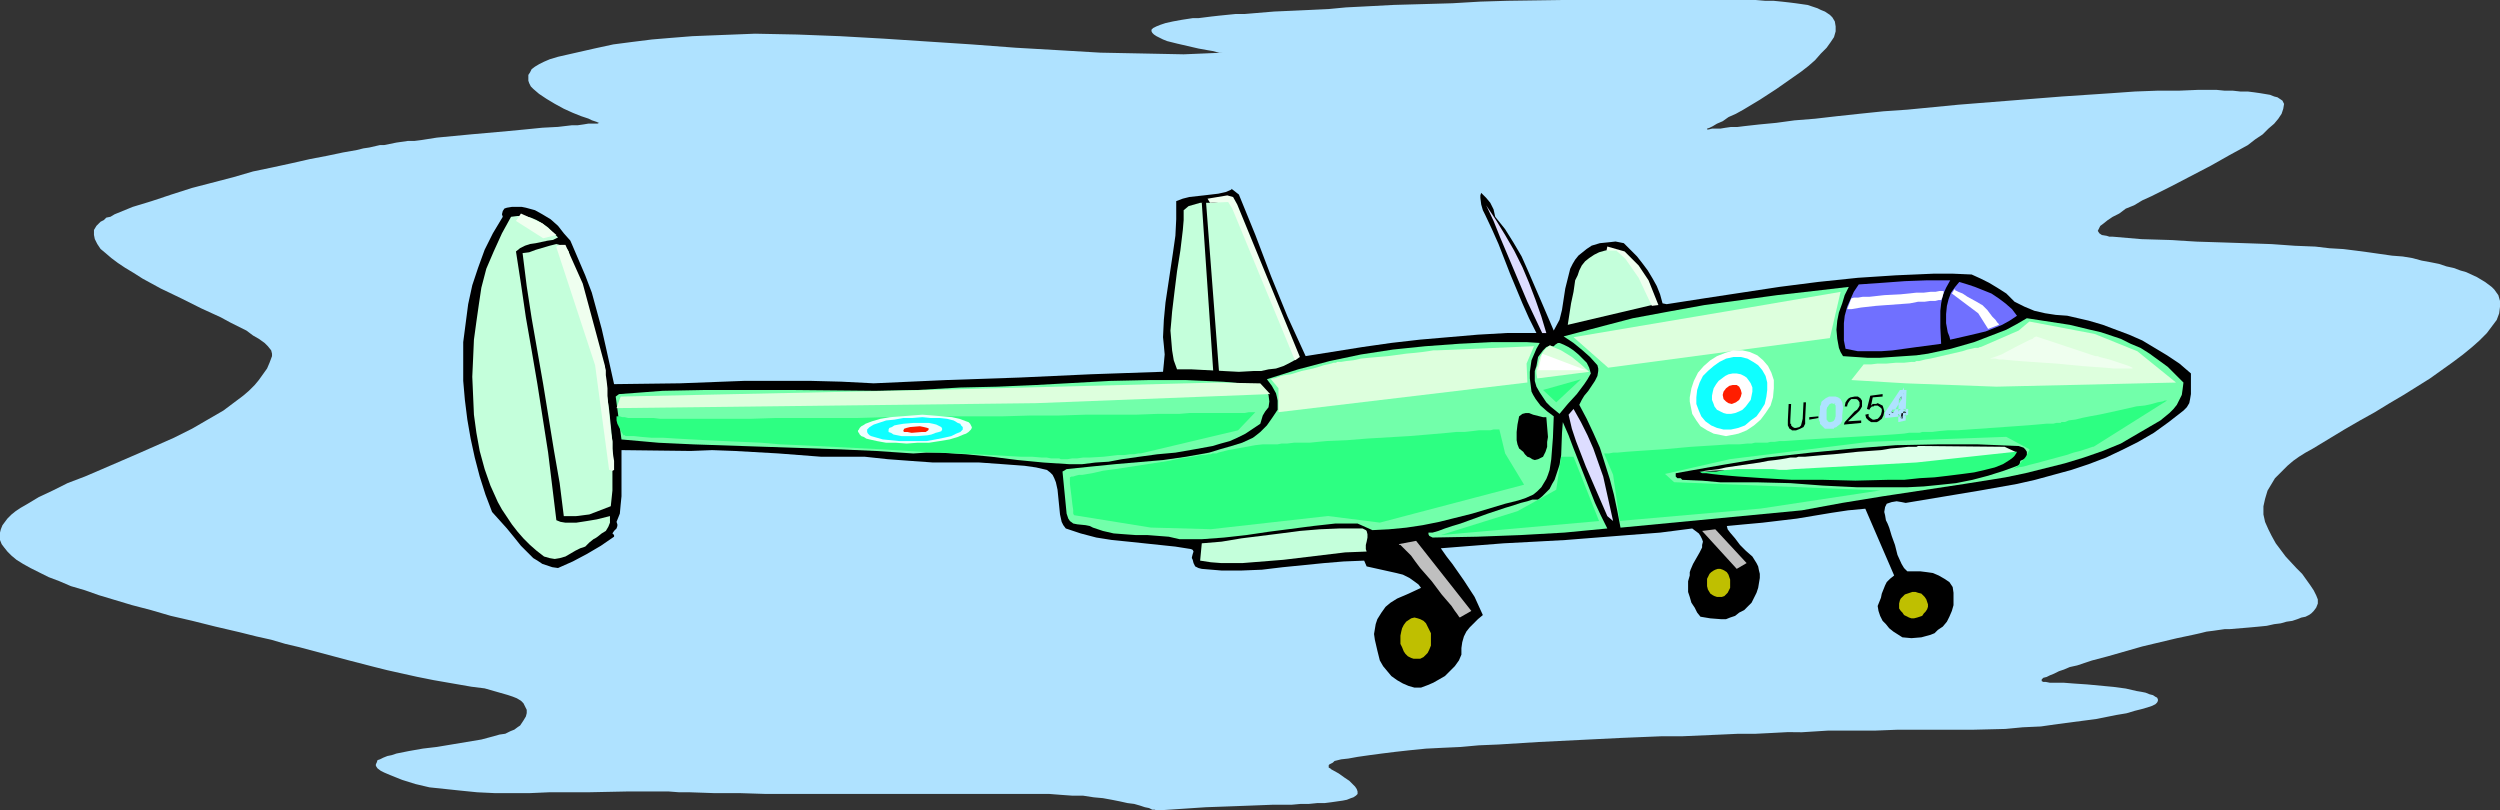<?xml version="1.0" encoding="UTF-8" standalone="no"?>
<svg
   version="1.0"
   width="129.681mm"
   height="42.039mm"
   id="svg62"
   sodipodi:docname="Plane 245.wmf"
   xmlns:inkscape="http://www.inkscape.org/namespaces/inkscape"
   xmlns:sodipodi="http://sodipodi.sourceforge.net/DTD/sodipodi-0.dtd"
   xmlns="http://www.w3.org/2000/svg"
   xmlns:svg="http://www.w3.org/2000/svg">
  <rect width="100%" height="100%" fill="#333333" stroke="none"/>
  <sodipodi:namedview
     id="namedview62"
     pagecolor="#ffffff"
     bordercolor="#000000"
     borderopacity="0.25"
     inkscape:showpageshadow="2"
     inkscape:pageopacity="0.0"
     inkscape:pagecheckerboard="0"
     inkscape:deskcolor="#d1d1d1"
     inkscape:document-units="mm" />
  <defs
     id="defs1">
    <pattern
       id="WMFhbasepattern"
       patternUnits="userSpaceOnUse"
       width="6"
       height="6"
       x="0"
       y="0" />
  </defs>
  <path
     style="fill:#afe2ff;fill-opacity:1;fill-rule:evenodd;stroke:none"
     d="m 205.717,155.655 h -34.098 -10.827 -5.494 -5.171 l -5.171,-0.162 h -5.01 l -4.686,-0.162 h -2.101 l -2.101,-0.162 h -7.918 l -7.918,0.162 h -7.595 l -3.717,0.162 h -6.949 l -3.394,-0.162 -3.232,-0.323 -3.07,-0.323 -3.07,-0.323 -2.747,-0.647 -2.586,-0.808 -2.424,-0.97 -1.131,-0.485 -0.646,-0.323 -0.646,-0.485 -0.323,-0.485 v -0.323 l 0.162,-0.323 0.162,-0.485 0.485,-0.162 0.646,-0.323 0.808,-0.323 0.808,-0.162 0.97,-0.323 2.424,-0.485 2.747,-0.485 2.747,-0.323 5.818,-0.97 2.909,-0.485 2.424,-0.647 1.131,-0.323 1.131,-0.162 0.97,-0.485 0.808,-0.323 0.646,-0.485 0.485,-0.323 0.646,-0.97 0.485,-0.808 0.162,-0.647 v -0.647 l -0.323,-0.647 -0.323,-0.647 -0.485,-0.485 -0.808,-0.485 -0.808,-0.323 -0.97,-0.323 -2.262,-0.647 -2.262,-0.647 -2.586,-0.323 -3.717,-0.647 -3.717,-0.647 -3.232,-0.647 -2.909,-0.647 -2.909,-0.647 -2.586,-0.647 -5.01,-1.293 -4.848,-1.293 -4.848,-1.293 -2.747,-0.647 -2.747,-0.808 -2.909,-0.647 -3.232,-0.808 -4.848,-1.131 -4.525,-1.131 -4.202,-0.97 -3.878,-1.131 -3.717,-0.97 -3.232,-0.97 -3.232,-0.97 -2.747,-0.97 -2.747,-0.808 -2.262,-0.97 L 9.534,113.145 7.595,112.175 5.979,111.367 4.525,110.559 3.232,109.751 2.262,108.942 1.454,108.134 0.808,107.326 0.323,106.68 0,105.871 v -0.647 -0.808 l 0.162,-0.647 0.323,-0.808 0.485,-0.647 0.485,-0.647 0.808,-0.808 0.808,-0.647 0.97,-0.647 1.131,-0.647 2.424,-1.455 2.747,-1.293 2.909,-1.455 3.394,-1.293 3.394,-1.455 7.11,-3.071 6.949,-3.071 3.555,-1.778 3.07,-1.778 3.07,-1.778 2.586,-1.94 1.293,-0.97 1.131,-0.97 1.131,-1.131 0.808,-0.97 0.808,-1.131 0.808,-1.131 0.485,-1.131 0.485,-1.293 v -0.485 l -0.162,-0.647 -0.646,-0.808 -0.646,-0.647 -1.131,-0.808 -1.131,-0.647 -1.293,-0.97 -1.616,-0.808 -1.616,-0.808 -1.778,-0.97 -3.878,-1.778 -3.878,-1.94 -4.04,-1.94 -3.555,-1.94 -1.778,-1.131 -1.616,-0.97 -1.454,-0.97 -1.293,-0.97 -1.131,-0.97 -0.97,-0.808 -0.646,-0.97 -0.485,-0.97 -0.162,-0.808 v -0.97 l 0.485,-0.808 0.808,-0.808 0.646,-0.323 0.485,-0.485 0.808,-0.162 0.808,-0.485 3.555,-1.455 3.717,-1.131 3.878,-1.293 4.04,-1.293 8.08,-2.101 3.878,-1.131 3.878,-0.808 3.717,-0.808 3.555,-0.808 3.394,-0.647 3.07,-0.647 2.747,-0.485 1.293,-0.323 1.131,-0.162 2.101,-0.485 h 0.808 l 0.808,-0.162 0.808,-0.162 0.808,-0.162 1.131,-0.162 1.131,-0.162 h 1.293 l 1.293,-0.162 3.07,-0.485 3.394,-0.323 3.394,-0.323 7.272,-0.647 3.394,-0.323 3.232,-0.323 3.07,-0.162 2.747,-0.323 h 1.131 l 1.131,-0.162 0.97,-0.162 h 0.646 0.646 0.485 l 0.323,-0.162 h 0.162 -0.162 -0.162 l -0.323,-0.162 -0.485,-0.162 -0.485,-0.162 -0.646,-0.323 -1.454,-0.485 -1.616,-0.647 -1.778,-0.808 -1.778,-0.97 -1.616,-0.97 -1.454,-0.97 -1.131,-0.97 -0.485,-0.485 -0.323,-0.647 -0.162,-0.485 v -0.647 -0.485 l 0.323,-0.485 0.323,-0.647 0.646,-0.485 0.808,-0.485 0.97,-0.485 1.131,-0.485 1.616,-0.485 3.555,-0.808 3.555,-0.808 3.717,-0.808 3.717,-0.485 3.878,-0.485 3.878,-0.323 4.04,-0.323 4.04,-0.162 8.242,-0.323 8.242,0.162 8.403,0.323 8.565,0.485 17.291,1.131 8.565,0.647 8.403,0.485 8.242,0.485 8.242,0.162 8.08,0.162 3.878,-0.162 3.878,-0.162 h -0.162 -0.162 -0.485 l -0.646,-0.162 -0.646,-0.162 -0.97,-0.162 -1.778,-0.323 -4.202,-0.97 -1.939,-0.485 -0.808,-0.323 -0.646,-0.323 -0.646,-0.323 -0.485,-0.323 -0.323,-0.323 -0.162,-0.323 V 5.819 l 0.323,-0.323 0.646,-0.323 0.808,-0.323 0.97,-0.323 1.454,-0.323 1.778,-0.323 2.101,-0.323 h 1.131 l 1.293,-0.162 1.293,-0.162 1.454,-0.162 1.616,-0.162 1.616,-0.162 h 1.778 l 1.939,-0.162 3.878,-0.323 3.717,-0.162 3.555,-0.162 3.394,-0.162 3.394,-0.323 3.232,-0.162 6.141,-0.323 5.818,-0.162 5.656,-0.162 5.494,-0.323 5.333,-0.162 L 306.393,0 h 5.656 18.099 3.394 6.949 3.717 l 1.939,0.162 h 1.616 l 1.616,0.162 1.454,0.162 1.293,0.162 1.131,0.162 1.131,0.162 0.97,0.323 0.97,0.323 0.646,0.323 0.808,0.323 0.485,0.323 0.485,0.323 0.485,0.485 0.485,0.808 0.162,0.97 v 0.97 l -0.323,1.131 -0.646,0.97 -0.808,1.131 -1.131,1.131 -1.131,1.293 -1.293,1.131 -1.454,1.131 -1.616,1.131 -3.232,2.263 -3.232,2.101 -3.232,1.94 -1.454,0.808 -1.454,0.647 -1.131,0.808 -1.131,0.485 -0.808,0.485 -0.646,0.323 -0.485,0.162 v 0.162 h 0.323 l 0.646,-0.162 h 0.808 0.808 l 0.97,-0.162 1.131,-0.162 h 1.293 l 1.293,-0.162 1.454,-0.162 1.454,-0.162 3.394,-0.323 3.555,-0.485 4.04,-0.323 4.202,-0.485 4.525,-0.485 4.686,-0.485 4.686,-0.323 10.019,-0.97 10.181,-0.808 10.181,-0.808 4.848,-0.323 4.848,-0.323 4.525,-0.323 4.363,-0.162 h 4.202 l 3.878,-0.162 h 3.555 l 1.616,0.162 h 1.616 l 1.454,0.162 h 1.454 l 1.293,0.162 1.131,0.162 0.97,0.162 0.97,0.162 0.808,0.323 0.646,0.162 0.485,0.323 0.485,0.323 0.162,0.323 0.162,0.323 -0.162,0.97 -0.323,0.97 -0.646,0.97 -0.808,0.97 -1.131,0.97 -1.131,1.131 -1.454,0.97 -1.454,1.131 -1.778,0.97 -1.778,0.97 -3.717,2.101 -7.757,4.041 -3.878,1.94 -1.778,0.808 -1.616,0.97 -1.616,0.647 -1.293,0.97 -1.293,0.647 -0.97,0.647 -0.808,0.647 -0.646,0.485 -0.323,0.647 -0.162,0.323 0.323,0.485 0.485,0.323 0.97,0.162 0.485,0.162 h 0.646 l 5.656,0.485 5.494,0.162 5.333,0.323 5.171,0.162 4.848,0.162 4.686,0.162 4.525,0.323 4.04,0.162 2.747,0.323 2.747,0.162 2.586,0.323 2.424,0.323 2.262,0.323 2.262,0.323 2.101,0.162 1.939,0.323 1.778,0.485 1.778,0.323 1.616,0.323 1.454,0.485 1.454,0.323 1.293,0.485 1.131,0.323 2.101,0.97 0.808,0.485 0.808,0.485 1.293,0.97 0.485,0.485 0.808,1.131 0.323,1.131 v 1.131 l -0.162,1.293 -0.485,1.293 -0.97,1.293 -0.97,1.293 -1.454,1.455 -1.454,1.293 -1.778,1.455 -1.939,1.455 -2.262,1.616 -2.262,1.616 -2.586,1.616 -2.586,1.616 -2.747,1.616 -2.909,1.778 -2.909,1.616 -3.07,1.778 -6.141,3.718 -1.454,0.808 -1.293,0.808 -1.131,0.808 -1.131,0.97 -0.808,0.808 -0.808,0.808 -0.808,0.808 -0.485,0.808 -0.485,0.808 -0.485,0.808 -0.485,1.616 -0.323,1.455 v 1.616 l 0.323,1.455 0.646,1.455 0.646,1.293 0.808,1.455 1.939,2.586 2.101,2.263 1.131,1.131 0.808,1.131 0.808,1.131 0.646,0.97 0.485,0.97 0.323,0.808 v 0.808 l -0.323,0.808 -0.485,0.647 -0.485,0.485 -0.485,0.323 -0.646,0.323 -0.808,0.162 -0.808,0.323 -0.97,0.323 -1.131,0.162 -1.131,0.323 -1.293,0.162 -1.454,0.323 -1.616,0.162 -1.778,0.162 -1.939,0.162 -1.939,0.162 h -0.97 l -1.131,0.162 -1.131,0.162 -1.293,0.162 -1.293,0.323 -1.454,0.323 -3.07,0.647 -3.394,0.808 -3.394,0.808 -3.394,0.97 -3.394,0.97 -3.07,0.808 -2.909,0.97 -1.454,0.323 -1.131,0.485 -0.97,0.323 -0.97,0.485 -0.808,0.323 -0.646,0.323 -0.646,0.162 -0.323,0.323 v 0.162 0.162 l 0.323,0.162 h 0.485 l 0.808,0.162 h 0.808 0.808 1.131 l 2.101,0.162 2.424,0.162 5.171,0.485 2.424,0.323 2.101,0.485 0.97,0.162 0.808,0.162 0.808,0.323 0.646,0.162 0.485,0.323 0.323,0.162 0.162,0.323 v 0.323 l -0.162,0.323 -0.323,0.323 -0.646,0.323 -0.97,0.323 -1.131,0.323 -1.293,0.323 -1.616,0.485 -1.939,0.323 -4.04,0.808 -3.717,0.485 -3.717,0.485 -3.394,0.485 -3.555,0.162 -3.394,0.323 -6.626,0.162 h -14.706 l -4.202,0.162 h -4.525 -4.686 l -2.586,0.162 -2.586,0.162 H 350.51 l -3.07,0.162 -3.232,0.162 h -3.394 l -3.555,0.162 -3.717,0.162 -3.717,0.162 h -4.04 l -7.918,0.323 -16.322,0.808 -7.757,0.485 -3.878,0.162 -3.555,0.323 -3.555,0.162 -3.232,0.162 -3.232,0.323 -2.909,0.323 -2.586,0.323 -2.424,0.323 -2.262,0.323 -1.778,0.323 -1.454,0.162 -1.293,0.323 -0.323,0.323 -0.323,0.162 -0.323,0.162 -0.162,0.162 v 0.162 0.323 l 0.323,0.162 0.162,0.162 1.454,0.808 1.131,0.808 0.97,0.647 0.646,0.647 0.485,0.485 0.323,0.485 0.162,0.485 v 0.485 l -0.323,0.323 -0.485,0.323 -0.485,0.162 -0.808,0.323 -0.808,0.162 -1.131,0.162 -1.131,0.162 -1.293,0.162 h -1.454 l -1.616,0.162 h -1.616 l -1.778,0.162 h -3.717 l -4.202,0.162 -4.363,0.162 -4.525,0.162 -4.848,0.323 -4.848,0.323 v 0 l -0.323,-0.162 h -0.485 l -0.646,-0.323 -0.808,-0.162 -0.97,-0.323 -1.131,-0.323 -1.293,-0.162 -1.454,-0.323 -1.616,-0.323 -1.778,-0.323 -1.778,-0.162 -2.101,-0.323 h -2.101 l -2.262,-0.162 z"
     id="path1" />
  <path
     style="fill:#000000;fill-opacity:1;fill-rule:evenodd;stroke:none"
     d="m 428.078,80.495 -2.909,2.263 -2.909,2.101 -3.07,1.778 -3.232,1.616 -3.07,1.455 -3.394,1.293 -3.394,1.131 -3.555,0.97 -3.555,0.97 -3.555,0.808 -7.272,1.293 -14.544,2.425 -0.808,-0.162 -0.97,-0.162 -0.97,0.162 -0.97,0.323 -0.323,0.647 -0.162,0.97 0.162,0.647 0.162,0.97 0.323,0.647 0.323,0.808 0.485,1.616 0.646,1.778 0.485,1.94 0.808,1.778 0.485,0.808 0.646,0.647 h 2.586 l 1.293,0.162 1.131,0.162 1.131,0.485 1.131,0.647 0.97,0.647 0.646,0.97 0.162,1.131 v 1.293 1.131 l -0.323,1.131 -0.485,1.131 -0.485,0.97 -0.808,0.97 -0.97,0.647 -0.646,0.647 -0.808,0.323 -1.778,0.485 -1.939,0.162 -1.778,-0.162 -1.778,-1.131 -0.808,-0.647 -0.646,-0.808 -0.646,-0.647 -0.485,-0.97 -0.323,-0.97 -0.162,-0.97 0.646,-1.616 0.162,-0.808 0.646,-1.616 0.323,-0.647 0.646,-0.647 0.808,-0.647 -5.656,-13.092 -3.394,0.323 -3.232,0.485 -6.787,1.131 -6.787,0.808 -3.555,0.323 -3.394,0.323 0.162,0.647 0.485,0.647 0.97,1.131 0.97,1.293 1.131,1.131 1.293,1.131 0.808,1.293 0.323,0.647 0.162,0.808 0.162,0.647 v 0.808 l -0.323,1.94 -0.323,0.97 -0.485,0.97 -0.485,0.97 -0.808,0.808 -0.646,0.647 -0.97,0.485 -0.808,0.647 -0.97,0.323 -0.808,0.323 h -0.97 l -2.101,-0.162 -1.939,-0.323 -0.646,-0.808 -0.485,-0.97 -0.646,-0.97 -0.323,-1.131 -0.323,-0.97 v -1.131 -0.97 l 0.323,-1.131 v -0.647 l 0.162,-0.485 0.485,-1.131 0.646,-1.131 0.646,-1.131 0.485,-0.97 v -0.485 l 0.162,-0.647 -0.162,-0.485 -0.323,-0.647 -0.323,-0.485 -0.646,-0.485 -0.646,-0.485 -6.302,0.808 -6.302,0.485 -6.141,0.485 -6.141,0.485 -5.979,0.323 -6.141,0.323 -6.141,0.485 -6.141,0.485 1.131,1.616 1.131,1.455 2.262,3.233 2.101,3.233 0.808,1.778 0.808,1.778 -0.97,0.808 -0.808,0.808 -0.808,0.808 -0.646,0.808 -0.485,0.97 -0.323,1.131 -0.162,1.131 v 1.293 l -0.485,1.131 -0.808,1.131 -0.97,0.97 -0.97,0.97 -1.131,0.647 -1.131,0.647 -1.131,0.485 -1.293,0.485 h -1.293 l -1.131,-0.323 -1.131,-0.485 -1.131,-0.647 -1.131,-0.808 -0.808,-0.97 -0.808,-0.97 -0.646,-1.131 -0.485,-1.94 -0.485,-2.101 -0.162,-1.131 0.162,-0.97 0.162,-0.97 0.323,-0.97 0.808,-1.293 0.808,-1.131 0.97,-0.808 1.293,-0.808 2.262,-0.97 2.424,-1.131 -0.485,-0.647 -0.646,-0.485 -1.131,-0.808 -1.293,-0.647 -1.293,-0.323 -2.909,-0.647 -2.909,-0.647 -0.485,-1.131 -4.04,0.162 -3.878,0.323 -8.08,0.808 -4.04,0.485 -4.04,0.162 h -3.878 l -1.939,-0.162 -1.939,-0.162 -0.646,-0.162 -0.646,-0.323 -0.323,-0.647 -0.162,-0.647 -0.162,-0.323 v -0.162 l 0.162,-0.647 0.162,-0.485 -0.162,-0.323 -0.323,-0.162 -3.07,-0.485 -3.07,-0.323 -3.07,-0.323 -3.07,-0.323 -3.232,-0.323 -3.07,-0.485 -3.07,-0.808 -2.909,-0.97 -0.485,-0.647 -0.323,-0.647 -0.323,-1.455 -0.162,-1.616 -0.323,-3.233 -0.323,-1.455 -0.323,-0.808 -0.323,-0.647 -0.485,-0.485 -0.646,-0.485 -2.101,-0.485 -2.262,-0.323 -4.363,-0.323 -4.525,-0.323 h -9.05 l -4.525,-0.323 -4.363,-0.323 -4.525,-0.485 h -4.202 -4.363 l -8.403,-0.647 -8.565,-0.485 -4.363,-0.162 -4.202,0.162 -13.574,-0.162 v 3.556 1.778 1.778 1.94 l -0.162,1.616 -0.162,1.778 -0.646,1.616 0.162,0.485 v 0.323 l -0.162,0.485 -0.485,0.485 -0.323,0.485 0.323,0.323 v 0.323 l -2.586,1.778 -2.747,1.616 -2.747,1.455 -2.909,1.293 -1.131,-0.162 -0.97,-0.323 -0.97,-0.323 -0.97,-0.647 -0.808,-0.485 -0.808,-0.808 -1.616,-1.616 -1.293,-1.616 -1.454,-1.778 -1.454,-1.616 -1.454,-1.616 -1.293,-3.394 -1.131,-3.556 -0.97,-3.718 -0.808,-3.718 -0.646,-3.718 -0.485,-3.879 -0.323,-3.718 v -3.879 -3.718 l 0.485,-3.718 0.485,-3.718 0.808,-3.718 1.131,-3.394 1.293,-3.556 1.616,-3.233 1.939,-3.233 -0.162,-0.485 0.162,-0.647 0.323,-0.485 0.485,-0.162 0.97,-0.162 h 0.97 0.97 l 0.808,0.162 1.778,0.485 1.454,0.808 1.616,0.97 1.454,1.293 1.131,1.455 1.293,1.455 1.454,3.394 1.454,3.394 1.293,3.394 0.97,3.556 0.97,3.556 0.808,3.556 1.616,7.274 12.928,-0.162 12.766,-0.485 h 6.302 6.302 l 6.302,0.162 6.302,0.323 14.382,-0.647 14.221,-0.485 14.059,-0.647 14.059,-0.485 0.162,-1.616 0.162,-1.778 -0.162,-1.778 -0.162,-1.616 0.162,-3.394 0.323,-3.394 0.97,-6.465 0.485,-3.233 0.485,-3.394 0.162,-3.233 v -3.556 l 1.293,-0.485 1.293,-0.323 2.909,-0.323 2.747,-0.323 1.454,-0.323 1.131,-0.485 v -0.162 l 1.454,1.131 3.232,7.92 3.07,8.082 3.232,7.92 1.778,3.879 1.778,3.879 11.15,-1.778 5.656,-0.808 5.656,-0.647 5.656,-0.485 5.656,-0.485 5.656,-0.323 h 5.818 l -1.454,-2.909 -1.293,-2.909 -2.424,-5.819 -2.262,-5.819 -1.293,-2.909 -1.293,-2.748 -0.485,-0.97 -0.323,-1.131 -0.162,-1.293 v -0.485 l 0.162,-0.485 0.97,0.97 0.808,0.97 0.646,1.293 0.323,1.455 1.939,2.425 1.616,2.586 1.616,2.748 1.293,2.909 2.586,5.981 2.424,5.657 1.131,-2.101 0.485,-1.94 0.323,-2.101 0.323,-2.101 0.485,-1.94 0.485,-1.94 0.485,-0.97 0.485,-0.808 0.646,-0.808 0.808,-0.647 0.808,-0.647 0.97,-0.647 1.616,-0.485 1.616,-0.162 1.454,-0.162 1.616,0.323 2.586,2.586 1.131,1.455 0.97,1.293 0.97,1.616 0.808,1.455 0.646,1.616 0.485,1.778 0.808,0.162 7.272,-1.131 7.434,-1.131 7.434,-1.131 7.595,-0.97 7.757,-0.808 7.434,-0.485 7.434,-0.323 h 3.717 l 3.717,0.162 1.778,0.808 1.616,0.808 1.616,0.97 1.778,1.131 0.808,0.808 0.808,0.808 0.97,0.485 0.97,0.485 1.939,0.808 2.101,0.485 2.101,0.323 2.262,0.162 2.101,0.485 2.101,0.485 2.747,0.808 2.586,0.97 2.586,0.97 2.586,1.131 2.424,1.455 2.424,1.455 2.424,1.616 2.262,1.94 v 1.94 2.101 l -0.162,0.97 -0.162,0.808 -0.485,0.808 z"
     id="path2" />
  <path
     style="fill:#72ffaa;fill-opacity:1;fill-rule:evenodd;stroke:none"
     d="m 415.796,86.96 -3.555,1.455 -3.717,1.293 -3.717,1.131 -3.878,0.97 -3.878,0.97 -3.878,0.808 -8.08,1.293 -15.998,2.425 -7.918,1.293 -7.918,1.455 -35.552,3.394 -0.646,-3.394 -0.646,-3.071 -0.808,-3.071 -0.97,-3.071 -0.97,-3.071 -1.293,-2.909 -1.293,-2.748 -1.454,-2.748 0.485,-0.97 0.485,-0.808 0.808,-0.97 0.646,-0.97 0.646,-0.97 0.485,-0.97 0.162,-0.97 v -0.485 l -0.162,-0.647 -1.454,-1.616 -1.454,-1.293 -1.778,-1.455 -1.939,-1.293 6.787,-1.778 6.787,-1.778 6.949,-1.293 7.11,-1.293 7.11,-0.97 7.11,-0.97 7.11,-0.808 6.949,-0.808 -0.808,1.616 -0.485,1.616 -0.646,1.778 -0.323,1.616 -0.162,1.778 0.162,1.778 0.323,1.778 0.323,0.808 0.485,0.808 2.424,0.162 2.424,0.162 h 2.262 l 2.424,-0.162 2.424,-0.162 2.424,-0.162 2.262,-0.323 2.262,-0.485 2.262,-0.485 2.262,-0.647 2.262,-0.647 2.101,-0.808 2.101,-0.808 2.101,-0.808 2.101,-1.131 1.939,-1.131 4.202,0.647 4.202,0.647 4.04,0.97 2.101,0.485 1.939,0.647 1.939,0.647 1.939,0.97 1.939,0.808 1.778,1.131 1.778,1.293 1.778,1.293 1.454,1.455 1.616,1.616 -0.162,1.293 -0.162,1.131 -0.485,0.97 -0.485,0.97 -0.646,0.808 -0.808,0.808 -1.778,1.455 -1.939,1.131 -3.878,2.263 z"
     id="path3" />
  <path
     style="fill:#7070ff;fill-opacity:1;fill-rule:evenodd;stroke:none"
     d="m 395.435,61.906 -1.454,0.97 -1.454,0.808 -1.616,0.647 -1.616,0.647 -3.394,0.808 -3.555,0.808 -0.162,-0.647 -0.323,-0.808 -0.323,-1.778 v -1.778 l 0.162,-1.616 0.323,-1.293 0.485,-1.293 0.808,-1.131 0.808,-0.97 1.616,0.485 1.454,0.485 1.616,0.647 1.616,0.647 1.454,0.97 1.293,0.97 1.293,1.131 z"
     id="path4" />
  <path
     style="fill:#000000;fill-opacity:1;fill-rule:evenodd;stroke:none"
     d="m 396.889,90.031 -0.485,0.162 -0.323,0.162 -0.162,0.808 -3.07,1.131 -3.07,0.97 -3.07,0.808 -3.232,0.647 -3.07,0.323 -3.232,0.323 -3.232,0.162 h -3.232 -6.626 l -6.626,-0.323 -6.464,-0.485 -6.626,-0.162 h -3.555 -3.555 l -3.555,-0.323 -3.878,-0.162 -0.162,-0.162 -0.162,-0.162 h -0.646 l -0.162,-0.162 -0.162,-0.162 v -0.323 -0.323 l 9.05,-1.616 8.726,-1.455 8.726,-0.97 8.403,-0.808 8.242,-0.647 8.08,-0.162 h 8.08 l 7.918,0.323 0.97,0.323 0.323,0.323 0.323,0.485 v 0.485 0.485 0.485 h -0.162 z"
     id="path5" />
  <path
     style="fill:#2dff82;fill-opacity:1;fill-rule:evenodd;stroke:none"
     d="m 336.451,92.456 3.394,-0.647 3.555,-0.647 7.272,-0.97 7.595,-0.808 7.595,-0.647 7.757,-0.485 7.434,-0.162 7.434,0.162 h 3.555 l 3.394,0.323 -0.162,0.323 -0.323,0.485 -0.323,0.323 -0.646,0.485 -1.293,0.808 -1.616,0.647 -1.939,0.485 -2.101,0.485 -2.424,0.323 -2.586,0.323 -2.747,0.323 -2.909,0.162 -3.07,0.323 h -3.232 l -6.302,0.162 -6.302,-0.162 h -3.232 -2.909 l -2.909,-0.162 -2.747,-0.162 -2.424,-0.162 -2.424,-0.162 -1.939,-0.162 -1.778,-0.162 -1.454,-0.162 -1.131,-0.162 h -0.485 -0.323 l -0.323,-0.162 v 0 0 -0.162 h 0.323 0.323 z"
     id="path6" />
  <path
     style="fill:#7070ff;fill-opacity:1;fill-rule:evenodd;stroke:none"
     d="m 380.568,67.402 -4.848,0.647 -4.686,0.647 -2.262,0.162 h -2.262 -2.262 l -2.424,-0.485 -0.323,-1.616 v -1.616 -1.778 l 0.162,-1.455 0.485,-1.778 0.646,-1.455 0.646,-1.455 0.97,-1.455 4.686,-0.323 4.363,-0.323 4.363,-0.162 h 4.525 l -0.808,1.455 -0.646,1.455 -0.323,1.616 -0.162,1.455 v 3.233 z"
     id="path7" />
  <path
     style="fill:#c4ffdb;fill-opacity:1;fill-rule:evenodd;stroke:none"
     d="m 307.363,63.684 0.323,-2.101 0.323,-2.101 0.485,-2.263 0.323,-2.263 0.485,-0.97 0.323,-0.97 0.485,-0.97 0.646,-0.808 0.808,-0.647 0.97,-0.647 0.97,-0.485 1.131,-0.323 0.808,-0.162 0.646,-0.162 0.646,0.162 0.646,0.162 0.646,0.323 0.485,0.485 0.808,0.97 0.808,0.97 0.808,1.293 0.808,1.131 0.97,0.808 0.323,1.293 0.485,1.293 0.323,1.131 v 0.647 0.323 z"
     id="path8" />
  <path
     style="fill:#ddddff;fill-opacity:1;fill-rule:evenodd;stroke:none"
     d="m 315.12,101.184 -4.202,-9.698 -1.939,-5.011 -0.808,-2.425 -0.646,-2.748 0.97,-1.131 1.454,2.586 1.293,2.586 1.131,2.586 0.97,2.748 0.97,2.748 0.646,2.909 0.646,2.909 0.646,2.909 z"
     id="path9" />
  <path
     style="fill:#72ffaa;fill-opacity:1;fill-rule:evenodd;stroke:none"
     d="m 315.12,103.608 -8.403,0.808 -8.565,0.485 -8.565,0.323 -8.726,0.162 -0.323,-0.162 -0.323,-0.162 -0.162,-0.323 v -0.323 h 0.808 l 1.131,-0.323 1.293,-0.485 1.454,-0.485 1.616,-0.485 1.778,-0.647 3.555,-1.293 3.394,-1.131 1.616,-0.485 1.454,-0.485 1.293,-0.323 0.97,-0.323 h 0.646 0.323 0.162 l 0.808,-0.647 0.808,-0.808 0.646,-0.647 0.485,-0.97 0.485,-0.808 0.323,-0.97 0.646,-1.94 0.323,-1.94 0.162,-4.364 0.162,-2.101 1.131,2.586 0.97,2.586 2.101,5.334 2.101,5.334 1.131,2.425 z"
     id="path10" />
  <path
     style="fill:#72ffaa;fill-opacity:1;fill-rule:evenodd;stroke:none"
     d="m 311.888,73.221 -0.646,1.131 -0.646,0.97 -1.454,1.94 -1.778,1.94 -1.616,1.94 -1.778,-1.455 -0.808,-0.808 -0.646,-0.97 -0.646,-0.97 -0.646,-1.131 -0.323,-1.131 v -1.131 -0.808 l 0.323,-0.97 0.323,-1.778 0.485,-0.647 0.485,-0.647 0.646,-0.647 0.808,-0.323 0.323,0.162 h 0.323 l 0.323,-0.323 0.485,-0.323 h 0.323 l 0.808,0.323 0.97,0.485 0.97,0.647 0.97,0.808 0.808,0.808 0.808,0.808 0.485,0.97 z"
     id="path11" />
  <path
     style="fill:#ddddff;fill-opacity:1;fill-rule:evenodd;stroke:none"
     d="m 302.353,65.301 -1.454,-3.071 -1.454,-3.071 -5.333,-12.608 -1.293,-3.233 -1.454,-3.071 1.939,2.909 1.778,2.909 1.778,3.071 1.616,3.233 1.293,3.071 1.293,3.394 1.131,3.233 0.97,3.233 z"
     id="path12" />
  <path
     style="fill:#72ffaa;fill-opacity:1;fill-rule:evenodd;stroke:none"
     d="m 300.576,96.981 -1.454,0.647 -1.454,0.485 -2.586,0.647 -6.464,1.94 -3.232,0.808 -3.232,0.808 -3.232,0.647 -3.232,0.485 -3.394,0.323 -3.232,0.162 -2.909,-1.293 h -4.363 l -4.363,0.485 -8.726,1.131 -4.363,0.647 -4.363,0.485 -4.363,0.323 h -4.363 l -2.101,-0.485 -2.101,-0.162 -2.101,-0.162 h -2.262 l -2.262,-0.162 -2.101,-0.162 -2.101,-0.485 -1.939,-0.647 -0.646,-0.323 -0.808,-0.162 -1.616,-0.162 -0.808,-0.162 -0.646,-0.485 -0.323,-0.485 -0.162,-0.485 -0.162,-0.485 -0.808,-8.243 0.808,-0.485 4.686,-0.485 4.848,-0.485 9.373,-0.808 4.525,-0.647 4.525,-0.808 2.101,-0.647 2.262,-0.647 2.101,-0.647 2.101,-0.97 0.646,-0.485 0.808,-0.647 1.293,-1.293 1.131,-1.616 0.97,-1.455 v -0.97 -0.808 l -0.162,-0.808 -0.162,-0.647 -0.808,-1.455 -0.97,-1.293 6.141,-1.94 6.141,-1.616 6.141,-1.293 6.302,-0.97 6.302,-0.647 6.626,-0.485 6.464,-0.323 h 6.787 l 2.586,0.162 -0.646,1.131 -0.485,1.131 -0.485,1.131 -0.162,1.131 -0.162,1.131 v 1.293 l 0.162,1.293 0.162,1.293 0.323,0.647 0.485,0.808 0.97,1.293 1.293,1.131 1.293,0.97 -0.162,4.203 -0.162,2.101 -0.162,2.101 -0.323,2.101 -0.323,0.97 -0.323,0.808 -0.97,1.616 -0.808,0.808 z"
     id="path13" />
  <path
     style="fill:#000000;fill-opacity:1;fill-rule:evenodd;stroke:none"
     d="m 301.545,90.031 -0.646,0.162 -0.485,-0.162 -0.485,-0.323 -0.485,-0.162 -0.485,-0.485 -0.323,-0.485 -0.808,-0.647 -0.323,-0.808 -0.162,-0.808 v -0.808 -0.808 l 0.162,-1.455 0.323,-1.616 0.646,-0.485 0.646,-0.162 h 0.646 l 0.808,0.323 0.646,0.162 0.646,0.162 0.646,0.162 h 0.646 l 0.162,1.94 0.162,1.94 -0.162,0.97 v 0.97 l -0.323,0.97 -0.485,0.97 z"
     id="path14" />
  <path
     style="fill:#c4ffdb;fill-opacity:1;fill-rule:evenodd;stroke:none"
     d="m 267.933,108.134 -4.202,0.162 -4.04,0.485 -4.04,0.485 -4.04,0.485 -4.04,0.323 -4.04,0.323 h -4.04 l -2.101,-0.162 -2.101,-0.323 0.323,-3.394 3.878,-0.323 3.878,-0.647 7.757,-0.97 3.717,-0.485 3.878,-0.323 3.878,-0.162 h 4.202 0.323 l 0.323,0.162 0.323,0.162 0.162,0.162 0.162,0.647 v 0.647 l -0.162,0.808 -0.162,0.647 v 0.808 z"
     id="path15" />
  <path
     style="fill:#c4ffdb;fill-opacity:1;fill-rule:evenodd;stroke:none"
     d="m 254.358,70.312 -1.454,0.808 -1.293,0.647 -1.454,0.485 -1.454,0.162 -1.454,0.323 h -1.454 l -2.909,0.162 -3.07,-0.162 -6.141,-0.323 h -2.909 l -0.646,-1.778 -0.323,-1.94 -0.162,-1.94 -0.162,-1.94 0.162,-1.778 0.162,-1.94 0.485,-4.041 0.485,-3.879 0.646,-4.041 0.485,-4.041 0.162,-1.94 v -1.94 l 0.97,-0.808 1.131,-0.323 1.131,-0.323 h 1.131 1.293 l 1.131,-0.162 1.293,-0.162 1.131,-0.323 3.394,7.759 3.232,7.759 3.07,7.92 z"
     id="path16" />
  <path
     style="fill:#72ffaa;fill-opacity:1;fill-rule:evenodd;stroke:none"
     d="m 247.086,83.081 -1.454,0.97 -1.454,0.97 -1.616,0.808 -1.454,0.647 -1.778,0.485 -1.616,0.485 -3.555,0.647 -3.717,0.647 -3.555,0.323 -3.555,0.485 -3.394,0.485 -2.586,0.485 -2.586,0.162 -2.586,0.323 h -2.586 l -5.01,-0.323 -5.01,-0.485 -5.171,-0.647 -5.01,-0.485 -5.171,-0.323 h -2.586 l -2.586,0.162 -7.272,-0.485 -7.11,-0.323 -14.221,-0.485 -14.382,-0.485 -6.949,-0.323 -7.272,-0.647 -1.131,-8.405 0.646,-0.485 4.363,-0.323 4.202,-0.323 8.403,-0.162 h 8.403 8.242 l 16.645,0.162 8.242,-0.162 8.403,-0.485 7.272,-0.162 7.434,-0.323 14.706,-0.808 7.434,-0.162 h 7.434 l 3.555,0.162 3.717,0.162 3.717,0.323 3.555,0.323 0.485,0.485 0.485,0.485 0.323,0.485 0.323,0.485 0.162,1.293 -0.162,1.131 -0.646,0.808 -0.485,0.808 z"
     id="path17" />
  <path
     style="fill:#c4ffdb;fill-opacity:1;fill-rule:evenodd;stroke:none"
     d="m 119.745,99.244 -2.101,0.808 -2.101,0.808 -1.293,0.162 -1.293,0.162 h -1.131 -1.293 l -0.808,-6.465 -1.131,-6.465 -2.101,-12.931 -2.262,-12.931 -0.97,-6.304 -0.808,-6.465 1.293,-0.162 1.293,-0.485 2.747,-0.808 1.293,-0.323 0.646,0.162 0.485,0.162 0.485,0.162 0.485,0.485 0.323,0.485 0.162,0.808 1.939,5.657 1.939,5.981 1.454,6.142 1.454,6.142 0.485,3.071 0.485,3.233 0.323,3.071 0.323,3.233 v 3.071 3.233 3.233 z"
     id="path18" />
  <path
     style="fill:#c4ffdb;fill-opacity:1;fill-rule:evenodd;stroke:none"
     d="m 114.736,107.164 -0.97,0.323 -0.97,0.485 -1.939,1.131 -1.131,0.323 -0.97,0.162 -0.97,-0.162 -1.131,-0.323 -1.454,-1.131 -1.293,-1.131 -1.293,-1.293 -1.131,-1.293 -1.131,-1.455 -0.97,-1.455 -0.97,-1.455 -0.808,-1.455 -1.454,-3.233 -1.131,-3.233 -0.97,-3.556 -0.646,-3.556 -0.485,-3.556 -0.162,-3.718 -0.162,-3.718 0.162,-3.556 0.162,-3.718 0.485,-3.556 0.485,-3.394 0.485,-3.233 0.97,-3.718 1.454,-3.394 1.616,-3.556 1.778,-3.233 1.293,-0.162 h 1.293 l 1.293,0.323 1.131,0.485 1.131,0.647 1.131,0.808 0.97,0.97 0.97,0.97 -0.97,0.485 -1.131,0.162 -2.262,0.485 -1.131,0.162 -0.97,0.323 -0.97,0.485 -0.808,0.647 0.97,6.304 0.97,6.627 1.131,6.465 1.131,6.627 2.101,13.416 0.808,6.627 0.808,6.627 0.808,0.323 0.97,0.162 h 1.131 0.97 l 2.101,-0.323 0.97,-0.162 0.97,-0.162 2.586,-0.647 v 0.647 0.647 l -0.323,0.808 -0.485,0.808 -0.808,0.485 -0.808,0.647 -0.485,0.323 -0.323,0.162 -0.808,0.647 z"
     id="path19" />
  <path
     style="fill:#ddffea;fill-opacity:1;fill-rule:evenodd;stroke:none"
     d="m 332.896,92.456 v 0 h 0.162 0.485 l 0.808,-0.162 1.293,-0.162 1.293,-0.162 1.454,-0.323 3.232,-0.485 3.394,-0.485 1.616,-0.323 1.454,-0.162 1.131,-0.162 0.97,-0.162 0.808,-0.162 h 0.162 0.162 0.485 0.323 l 0.485,-0.162 h 0.646 0.646 l 1.778,-0.162 1.778,-0.162 2.101,-0.162 4.686,-0.485 4.525,-0.323 1.939,-0.323 1.939,-0.162 1.454,-0.162 h 0.646 0.646 0.323 l 0.323,-0.162 h 0.323 v 0 l 16.645,0.162 2.101,0.97 -19.392,2.101 -23.917,1.293 -1.616,0.162 h -1.293 l -1.293,-0.162 h -1.131 -1.131 -0.97 -1.939 -1.939 l -1.616,0.162 -3.232,0.162 -1.454,0.162 h -0.646 -0.323 z"
     id="path20" />
  <path
     style="fill:#ffffff;fill-opacity:1;fill-rule:evenodd;stroke:none"
     d="m 362.953,58.512 0.485,-0.162 h 0.808 l 0.97,-0.162 h 1.293 l 1.454,-0.162 1.454,-0.162 3.232,-0.162 3.07,-0.323 h 1.454 l 1.293,-0.162 h 0.97 l 0.808,-0.162 h 0.646 0.162 v 0.323 l -0.162,0.647 -0.162,0.485 -0.162,0.323 h -0.162 -0.323 l -0.646,0.162 h -0.97 l -1.131,0.162 h -1.293 l -1.616,0.323 -6.626,0.485 -1.454,0.162 -1.454,0.162 -0.97,0.162 -0.97,0.162 h -0.646 -0.162 z"
     id="path21" />
  <path
     style="fill:#ffffff;fill-opacity:1;fill-rule:evenodd;stroke:none"
     d="m 382.668,57.542 5.171,3.879 1.939,3.071 2.101,-0.808 V 63.523 l -0.323,-0.323 -0.323,-0.485 -0.646,-0.647 -0.97,-1.293 -0.485,-0.485 -0.323,-0.323 -0.162,-0.162 -0.323,-0.162 -0.808,-0.485 -1.778,-0.97 -0.97,-0.647 -0.808,-0.323 -0.646,-0.323 v -0.162 h -0.162 z"
     id="path22" />
  <path
     style="fill:#ddffdd;fill-opacity:1;fill-rule:evenodd;stroke:none"
     d="m 121.685,77.747 60.438,-1.293 56.56,-1.455 8.403,0.162 1.939,2.101 -45.894,1.778 -82.254,0.97 z"
     id="path23" />
  <path
     style="fill:#ddffdd;fill-opacity:1;fill-rule:evenodd;stroke:none"
     d="m 249.187,74.352 0.162,-0.162 h 0.485 l 0.485,-0.162 0.808,-0.323 0.808,-0.162 1.131,-0.162 2.101,-0.647 2.262,-0.485 1.131,-0.323 0.97,-0.323 0.808,-0.162 0.646,-0.162 0.485,-0.162 h 0.323 0.162 l 0.162,-0.162 h 0.808 l 0.97,-0.162 1.454,-0.162 1.454,-0.323 1.616,-0.162 3.717,-0.323 3.555,-0.485 1.778,-0.162 1.454,-0.162 1.131,-0.162 0.97,-0.162 h 0.485 0.162 0.162 l 18.907,-0.808 -1.454,3.394 0.162,3.718 -48.803,5.819 v -4.687 z"
     id="path24" />
  <path
     style="fill:#ddffdd;fill-opacity:1;fill-rule:evenodd;stroke:none"
     d="m 303.808,67.725 1.131,0.485 1.131,0.485 2.101,1.293 1.778,1.455 1.616,1.455 -10.181,1.293 -0.162,-0.97 v -0.97 l 0.323,-0.808 0.162,-0.808 0.323,-0.808 0.485,-0.808 0.485,-0.647 z"
     id="path25" />
  <path
     style="fill:#ffffff;fill-opacity:1;fill-rule:evenodd;stroke:none"
     d="m 302.353,69.342 8.565,3.233 h -9.373 z"
     id="path26" />
  <path
     style="fill:#2dff82;fill-opacity:1;fill-rule:evenodd;stroke:none"
     d="m 209.757,93.587 v 0 l 0.323,-0.162 h 0.323 l 0.485,-0.162 0.646,-0.162 h 0.646 l 0.97,-0.162 0.97,-0.162 2.101,-0.485 2.424,-0.323 10.504,-1.616 2.262,-0.485 2.262,-0.323 0.97,-0.162 0.808,-0.162 h 0.808 l 0.646,-0.162 h 0.485 l 0.323,-0.162 h 0.323 v 0 h 0.162 0.323 l 0.323,-0.162 0.646,-0.162 0.646,-0.162 0.646,-0.162 1.778,-0.323 3.555,-0.647 1.454,-0.162 h 1.131 1.778 l 0.808,-0.162 h 1.131 l 1.293,-0.162 h 1.454 1.616 l 1.616,-0.162 1.778,-0.162 3.878,-0.162 4.04,-0.323 8.242,-0.485 3.878,-0.323 3.717,-0.323 1.616,-0.162 h 1.616 l 1.454,-0.162 1.293,-0.162 h 1.293 0.97 l 0.646,-0.162 h 0.646 0.323 0.162 l 1.131,4.687 3.717,6.142 -28.28,7.435 -10.181,-1.293 -22.947,2.586 -11.797,-0.323 -15.029,-2.425 v 0 l -0.162,-0.323 v -0.323 -0.323 l -0.162,-1.131 -0.162,-1.455 -0.162,-1.293 -0.162,-1.293 v -0.485 -0.323 -0.323 z"
     id="path27" />
  <path
     style="fill:#ddffdd;fill-opacity:1;fill-rule:evenodd;stroke:none"
     d="m 308.494,66.109 34.421,-5.819 17.938,-3.071 -2.101,9.052 -43.47,5.819 z"
     id="path28" />
  <path
     style="fill:#ddffdd;fill-opacity:1;fill-rule:evenodd;stroke:none"
     d="m 397.859,63.038 12.766,2.425 8.403,3.394 7.595,6.142 -35.229,0.808 -17.614,-0.647 -10.827,-0.647 2.424,-3.071 h 0.808 0.646 l 1.293,-0.162 h 1.778 l 1.778,-0.162 h 1.616 l 1.454,-0.162 h 0.646 l 0.323,-0.162 h 0.485 l 0.646,-0.162 0.646,-0.162 0.97,-0.162 2.101,-0.485 2.101,-0.485 2.101,-0.485 0.97,-0.323 0.808,-0.162 0.646,-0.162 h 0.646 l 0.323,-0.162 h 0.162 l 7.434,-3.233 z"
     id="path29" />
  <path
     style="fill:#efffef;fill-opacity:1;fill-rule:evenodd;stroke:none"
     d="m 390.102,70.312 0.485,-0.162 0.485,-0.162 1.293,-0.485 3.07,-1.616 1.293,-0.647 1.293,-0.647 0.485,-0.162 0.323,-0.323 h 0.162 l 0.162,-0.162 11.635,3.879 h 0.162 0.323 l 0.323,0.162 0.646,0.162 1.293,0.323 1.454,0.485 1.454,0.485 0.485,0.162 0.485,0.162 0.323,0.162 0.323,0.162 v 0.162 h -0.323 -1.131 -0.646 -0.646 -0.808 l -1.778,-0.162 -2.262,-0.162 -2.262,-0.162 -5.01,-0.485 -2.424,-0.162 -2.424,-0.162 -2.262,-0.162 -1.939,-0.162 -1.616,-0.162 h -0.646 l -0.646,-0.162 h -0.485 -0.323 z"
     id="path30" />
  <path
     style="fill:#2dff82;fill-opacity:1;fill-rule:evenodd;stroke:none"
     d="m 306.07,89.546 h 2.424 l 5.01,12.608 -31.027,2.748 15.029,-4.687 7.595,-4.203 z"
     id="path31" />
  <path
     style="fill:#2dff82;fill-opacity:1;fill-rule:evenodd;stroke:none"
     d="m 314.473,88.9 h 0.485 0.485 l 0.808,-0.162 h 0.808 l 1.778,-0.162 2.262,-0.162 2.424,-0.162 2.586,-0.162 5.333,-0.485 2.586,-0.162 2.586,-0.162 2.262,-0.162 h 2.101 l 1.616,-0.162 h 0.808 l 0.646,-0.162 h 0.485 0.323 0.323 0.323 0.485 0.485 l 0.646,-0.162 h 0.808 l 0.97,-0.162 h 0.97 l 2.262,-0.162 2.586,-0.162 2.747,-0.162 2.909,-0.162 5.656,-0.323 2.747,-0.162 2.424,-0.162 2.101,-0.162 0.97,-0.162 h 0.808 0.646 0.646 l 0.485,-0.162 h 0.162 0.323 0.323 0.485 0.646 l 1.293,-0.162 1.778,-0.162 h 1.939 l 2.262,-0.162 9.211,-0.647 2.262,-0.162 1.939,-0.162 1.778,-0.162 h 1.293 l 0.646,-0.162 h 0.485 0.323 l 0.162,-0.162 h 0.323 0.323 l 0.808,-0.323 1.293,-0.162 1.293,-0.323 1.616,-0.323 1.778,-0.323 3.717,-0.808 3.555,-0.808 1.616,-0.162 1.454,-0.323 1.131,-0.323 0.97,-0.162 0.323,-0.162 h 0.323 0.162 v 0 l -14.382,9.052 v 0 h -0.162 l -0.485,0.162 -0.97,0.323 -0.97,0.323 -1.293,0.323 -1.454,0.485 -5.979,1.616 -1.293,0.323 -1.131,0.323 -0.97,0.162 -0.646,0.162 -0.162,0.162 h -0.162 l 0.162,-0.162 0.485,-0.323 0.485,-0.485 1.131,-1.293 0.323,-0.485 0.323,-0.647 0.162,-0.323 v -0.162 l -4.525,-2.425 -26.826,0.97 -27.31,3.394 -12.766,2.909 1.778,1.616 40.4,1.616 -23.432,3.556 -27.634,2.425 -1.293,-9.052 z"
     id="path32" />
  <path
     style="fill:#bfbfbf;fill-opacity:1;fill-rule:evenodd;stroke:none"
     d="m 274.235,106.68 0.162,0.162 h 0.162 l 0.485,0.485 0.646,0.647 0.97,0.97 0.808,1.131 0.97,1.293 2.262,2.586 1.939,2.586 0.97,1.131 0.97,1.131 0.646,0.97 0.485,0.647 0.323,0.485 0.162,0.162 v 0 l 2.262,-1.293 -10.827,-13.739 z"
     id="path33" />
  <path
     style="fill:#bfbf00;fill-opacity:1;fill-rule:evenodd;stroke:none"
     d="m 277.305,121.065 0.646,0.162 0.485,0.162 0.646,0.323 0.485,0.485 0.323,0.647 0.323,0.647 0.323,0.647 v 0.808 0.97 0.647 l -0.323,0.808 -0.323,0.647 -0.485,0.485 -0.323,0.323 -0.646,0.323 h -0.646 -0.646 l -0.485,-0.162 -0.646,-0.323 -0.485,-0.485 -0.323,-0.485 -0.323,-0.808 -0.323,-0.647 v -0.808 -0.808 l 0.162,-0.808 0.162,-0.647 0.323,-0.647 0.485,-0.647 0.485,-0.323 0.485,-0.323 z"
     id="path34" />
  <path
     style="fill:#bfbfbf;fill-opacity:1;fill-rule:evenodd;stroke:none"
     d="m 333.704,104.093 6.787,7.435 1.939,-1.131 -6.141,-6.627 z"
     id="path35" />
  <path
     style="fill:#bfbf00;fill-opacity:1;fill-rule:evenodd;stroke:none"
     d="m 336.774,111.529 h 0.485 l 0.485,0.162 0.323,0.162 0.485,0.323 0.323,0.485 0.162,0.485 0.162,0.485 v 0.485 0.647 0.485 l -0.485,0.97 -0.323,0.323 -0.323,0.323 -0.485,0.162 h -0.485 -0.485 l -0.485,-0.162 -0.323,-0.162 -0.485,-0.323 -0.485,-0.808 -0.162,-0.647 v -0.485 -0.485 -0.485 l 0.485,-0.97 0.323,-0.323 0.485,-0.323 0.323,-0.162 z"
     id="path36" />
  <path
     style="fill:#bfbf00;fill-opacity:1;fill-rule:evenodd;stroke:none"
     d="m 374.912,116.054 h 0.646 l 0.485,0.162 0.646,0.162 0.323,0.323 0.323,0.323 0.323,0.485 0.162,0.485 0.162,0.485 v 0.485 l -0.162,0.485 -0.323,0.485 -0.323,0.323 -0.323,0.485 -0.485,0.162 -0.485,0.162 -0.646,0.162 h -0.485 l -0.485,-0.162 -0.646,-0.323 -0.323,-0.162 -0.323,-0.485 -0.323,-0.323 -0.323,-0.485 v -0.485 -0.485 l 0.162,-0.647 0.162,-0.323 0.485,-0.485 0.323,-0.323 0.485,-0.162 0.485,-0.162 z"
     id="path37" />
  <path
     style="fill:#2dff82;fill-opacity:1;fill-rule:evenodd;stroke:none"
     d="m 302.515,76.454 7.434,-2.101 -4.848,4.526 z"
     id="path38" />
  <path
     style="fill:#ffffff;fill-opacity:1;fill-rule:evenodd;stroke:none"
     d="m 339.198,85.344 1.616,-0.323 1.616,-0.647 1.454,-0.97 1.293,-1.131 0.97,-1.293 0.97,-1.455 0.485,-1.616 0.162,-1.778 v -0.808 -0.808 l -0.485,-1.455 -0.646,-1.293 -0.97,-1.131 -1.131,-0.97 -1.454,-0.647 -1.454,-0.323 h -0.808 -0.97 l -1.616,0.485 -1.616,0.647 -1.293,0.808 -1.293,1.131 -1.131,1.293 -0.808,1.616 -0.485,1.455 -0.323,1.778 v 0.808 l 0.162,0.808 0.323,1.616 0.808,1.293 0.808,1.131 1.293,0.808 1.293,0.647 1.616,0.323 0.808,0.162 z"
     id="path39" />
  <path
     style="fill:#0fffff;fill-opacity:1;fill-rule:evenodd;stroke:none"
     d="m 339.844,69.988 h 1.454 l 1.293,0.323 1.131,0.647 0.97,0.647 0.808,0.97 0.646,1.131 0.323,1.293 v 1.455 l -0.162,1.293 -0.323,1.455 -0.808,1.293 -0.808,1.131 -1.131,0.808 -1.131,0.97 -1.293,0.485 -1.454,0.323 h -1.454 l -1.293,-0.323 -1.131,-0.485 -1.131,-0.808 -0.808,-0.97 -0.485,-1.131 -0.485,-1.293 v -1.293 l 0.162,-1.455 0.485,-1.455 0.646,-1.293 0.97,-0.97 1.131,-0.97 1.131,-0.808 1.293,-0.647 z"
     id="path40" />
  <path
     style="fill:#ffffff;fill-opacity:1;fill-rule:evenodd;stroke:none"
     d="m 339.683,73.221 h 0.808 l 0.808,0.162 0.646,0.323 0.485,0.323 0.485,0.647 0.323,0.485 0.323,0.808 v 0.808 l -0.162,0.808 -0.162,0.808 -0.485,0.647 -0.485,0.647 -0.646,0.647 -0.646,0.323 -0.808,0.323 -0.808,0.162 h -0.808 l -0.646,-0.162 -0.646,-0.323 -0.646,-0.323 -0.485,-0.647 -0.162,-0.485 -0.323,-0.808 v -0.808 l 0.162,-0.808 0.162,-0.647 0.485,-0.808 0.485,-0.647 0.646,-0.485 0.646,-0.485 0.646,-0.323 z"
     id="path41" />
  <path
     style="fill:#ff1e00;fill-opacity:1;fill-rule:evenodd;stroke:none"
     d="m 339.683,75.484 h 0.808 l 0.485,0.323 0.323,0.647 0.162,0.647 -0.162,0.647 -0.323,0.647 -0.646,0.485 -0.808,0.323 -0.646,-0.162 -0.485,-0.323 -0.485,-0.485 -0.162,-0.808 0.162,-0.647 0.485,-0.647 0.646,-0.485 z"
     id="path42" />
  <path
     style="fill:#efffef;fill-opacity:1;fill-rule:evenodd;stroke:none"
     d="m 101.161,43.318 5.333,3.394 2.586,-0.647 -2.747,-2.263 -4.202,-1.94 z"
     id="path43" />
  <path
     style="fill:#efffef;fill-opacity:1;fill-rule:evenodd;stroke:none"
     d="m 109.08,48.491 7.595,23.114 2.747,20.528 h 0.162 l 0.323,0.162 h 0.162 l 0.323,-0.162 v -0.162 -0.323 -0.162 -0.323 -0.808 l -0.162,-0.97 -0.162,-1.455 v -1.455 l -0.323,-1.778 -0.646,-6.95 v -1.616 l -0.162,-1.455 -0.162,-1.131 v -0.97 l -0.162,-0.647 V 71.766 l -4.363,-16.164 -3.394,-7.597 h -0.323 -0.646 l -0.485,0.162 -0.323,0.162 z"
     id="path44" />
  <path
     style="fill:#000000;fill-opacity:1;fill-rule:evenodd;stroke:none"
     d="m 350.672,79.201 h 0.485 l -0.162,3.233 v 0.647 h 0.162 v 0.323 l 0.162,0.162 0.162,0.162 0.323,0.162 h 0.323 l 0.646,-0.162 0.323,-0.323 0.162,-0.647 0.162,-0.647 0.162,-3.233 h 0.485 l -0.162,3.233 v 0.485 0.485 l -0.323,0.647 -0.323,0.162 -0.323,0.162 -0.808,0.323 h -0.485 -0.323 l -0.162,-0.162 -0.323,-0.162 -0.323,-0.647 v -0.97 z"
     id="path45" />
  <path
     style="fill:#000000;fill-opacity:1;fill-rule:evenodd;stroke:none"
     d="m 356.489,81.626 v 0.323 l -1.778,0.323 v -0.485 z"
     id="path46" />
  <path
     style="fill:#000000;fill-opacity:1;fill-rule:evenodd;stroke:none"
     d="m 357.136,81.788 v -1.455 -0.485 l 0.162,-0.323 0.162,-0.323 v -0.162 l 0.808,-0.647 0.485,-0.162 h 0.323 0.808 0.323 l 0.323,0.323 0.323,0.485 v 0.808 1.616 l -0.162,0.808 v 0.162 l -0.162,0.323 -0.323,0.323 -0.162,0.162 -0.162,0.162 -0.485,0.162 -0.485,0.162 -0.808,-0.162 -0.646,-0.485 -0.162,-0.162 -0.162,-0.323 v -0.323 z m 0.485,0.162 0.162,0.485 0.162,0.485 0.485,0.162 h 0.485 0.485 l 0.485,-0.323 0.323,-0.485 0.162,-0.647 v -1.778 -0.485 l -0.323,-0.485 -0.485,-0.162 -0.485,-0.162 -0.485,0.323 -0.485,0.323 -0.323,0.323 v 0.647 z"
     id="path47" />
  <path
     style="fill:#afe2ff;fill-opacity:1;fill-rule:evenodd;stroke:none"
     d="m 357.62,81.788 v -1.455 -0.485 0.162 l 0.162,-0.323 0.162,-0.323 v -0.162 l -0.162,0.162 0.646,-0.647 v 0.162 l 0.485,-0.323 -0.162,0.162 0.485,-0.162 h -0.162 0.808 -0.162 l 0.323,0.162 h -0.162 l 0.323,0.162 -0.162,-0.162 0.323,0.485 v 0 0.808 -0.162 1.616 0 l -0.162,0.647 v 0 0.323 -0.162 l -0.162,0.162 h 0.162 l -0.485,0.485 v -0.162 l -0.162,0.162 v 0 l -0.323,0.162 v 0 l -0.485,0.162 h 0.162 l -0.808,-0.162 0.162,0.162 -0.646,-0.485 h 0.162 l -0.162,-0.162 0.162,0.162 -0.162,-0.323 v 0 -0.323 0.162 -0.485 h -0.97 v 0.647 l 0.162,0.323 v -0.162 0.485 l 0.323,0.323 0.646,0.647 h 1.131 0.646 v -0.162 l 0.485,-0.162 0.162,-0.162 0.646,-0.485 v 0 l 0.162,-0.323 0.162,-0.323 V 82.273 81.626 81.464 l 0.162,-1.616 v 0 l -0.162,-0.97 -0.323,-0.647 -0.485,-0.323 -0.485,-0.162 h -0.808 v 0 h -0.485 l -0.646,0.323 -0.808,0.647 -0.162,0.485 0.162,-0.162 -0.162,0.323 -0.162,0.323 v 0.647 l -0.162,1.455 z"
     id="path48" />
  <path
     style="fill:#afe2ff;fill-opacity:1;fill-rule:evenodd;stroke:none"
     d="m 357.136,81.949 v 0 l 0.162,0.647 0.323,0.647 0.646,0.323 h 0.808 0.485 l 0.646,-0.485 0.323,-0.647 0.323,-0.647 v -1.94 -0.162 -0.485 l -0.646,-0.808 -0.485,-0.162 h -0.646 l -0.808,0.162 -0.485,0.485 -0.323,0.485 -0.162,0.808 v 0 l -0.162,1.778 h 0.97 v -1.778 0.162 l 0.162,-0.647 v 0.162 l 0.323,-0.485 -0.162,0.162 0.323,-0.323 v 0 l 0.485,-0.162 h -0.162 l 0.485,0.162 v 0 h 0.323 l -0.323,-0.162 0.323,0.485 v -0.162 0.485 0 1.778 0 l -0.162,0.485 0.162,-0.162 -0.323,0.485 v 0 l -0.323,0.323 0.162,-0.162 -0.485,0.162 v 0 h -0.485 0.162 l -0.485,-0.323 0.323,0.162 -0.323,-0.323 v 0.162 -0.485 0 z"
     id="path49" />
  <path
     style="fill:#000000;fill-opacity:1;fill-rule:evenodd;stroke:none"
     d="m 364.892,82.919 -3.394,0.323 0.162,-0.485 1.939,-2.101 0.485,-0.323 0.323,-0.485 0.162,-0.323 v -0.323 -0.323 l -0.323,-0.485 -0.323,-0.162 h -0.485 -0.485 l -0.323,0.323 -0.323,0.485 -0.162,0.485 v 0 0.162 h -0.485 v 0 l 0.162,-0.808 0.323,-0.485 0.323,-0.323 0.323,-0.162 0.808,-0.162 h 0.646 l 0.485,0.323 0.323,0.485 v 0.647 0.485 l -0.162,0.323 -0.323,0.485 -0.323,0.323 -1.939,1.778 2.586,-0.162 z"
     id="path50" />
  <path
     style="fill:#000000;fill-opacity:1;fill-rule:evenodd;stroke:none"
     d="m 365.7,81.303 0.646,-0.162 v 0.485 l 0.323,0.323 0.485,0.323 h 0.323 l 0.646,-0.162 0.323,-0.323 0.323,-0.485 0.162,-0.647 v -0.485 l -0.323,-0.323 -0.485,-0.323 h -0.646 l -0.162,0.162 h -0.323 l -0.323,0.323 -0.162,0.323 -0.485,-0.162 0.646,-2.586 2.424,-0.323 v 0.485 l -1.939,0.162 -0.323,1.616 0.162,-0.162 0.162,-0.162 h 0.646 l 0.323,-0.162 0.323,0.162 0.646,0.323 0.162,0.485 0.162,0.647 -0.162,0.808 -0.323,0.647 -0.646,0.485 -0.323,0.162 h -0.485 -0.646 l -0.485,-0.323 -0.485,-0.485 z"
     id="path51" />
  <path
     style="fill:#000000;fill-opacity:1;fill-rule:evenodd;stroke:none"
     d="m 373.134,82.111 h -0.485 v -0.97 l -2.586,0.323 v -0.485 l 2.586,-4.041 h 0.646 l -0.162,3.718 h 0.646 v 0.323 l -0.646,0.162 z m -0.485,-1.455 0.162,-3.071 -2.101,3.233 z"
     id="path52" />
  <path
     style="fill:#afe2ff;fill-opacity:1;fill-rule:evenodd;stroke:none"
     d="m 372.649,82.111 0.323,-0.485 -0.485,0.162 0.485,0.323 0.162,-1.455 -3.07,0.323 0.485,0.485 v -0.485 0.162 l 2.586,-4.041 -0.485,0.162 h 0.646 l -0.485,-0.323 -0.162,4.041 h 1.131 l -0.485,-0.323 v 0.323 l 0.323,-0.485 -0.808,0.323 -0.162,1.293 0.97,0.323 v -1.293 l -0.323,0.485 0.808,-0.323 v -1.131 h -0.97 l 0.485,0.485 0.162,-4.203 h -1.293 l -2.909,4.364 v 1.131 l 3.07,-0.323 -0.485,-0.485 v 1.616 l 1.454,-0.323 z"
     id="path53" />
  <path
     style="fill:#afe2ff;fill-opacity:1;fill-rule:evenodd;stroke:none"
     d="m 373.134,80.979 0.162,-5.011 -3.394,5.334 3.232,-0.323 -0.485,-0.808 -2.101,0.162 0.485,0.808 2.101,-3.394 -0.808,-0.162 -0.162,3.071 0.485,-0.485 z"
     id="path54" />
  <path
     style="fill:#2dff82;fill-opacity:1;fill-rule:evenodd;stroke:none"
     d="m 122.169,85.344 v 0 -0.162 l -0.323,-0.485 -0.808,-1.616 -0.162,-0.647 v -0.647 -0.162 h 0.323 0.323 l 0.485,0.162 h 0.162 0.323 l 0.646,0.162 h 0.646 0.97 0.97 2.424 l 1.293,0.162 h 17.614 l 5.01,-0.162 h 5.01 5.494 5.494 l 5.494,-0.162 11.474,-0.162 h 11.474 l 5.656,-0.162 h 5.494 l 5.171,-0.162 h 5.171 4.686 l 4.363,-0.162 h 2.101 2.101 l 1.939,-0.162 h 1.778 1.616 3.07 1.293 3.07 l 0.808,-0.162 h 1.293 l -3.394,3.556 -19.069,4.526 h -0.162 -0.323 l -0.808,0.162 h -0.808 l -1.131,0.162 h -1.293 l -2.747,0.323 -2.747,0.162 h -1.293 l -1.131,0.162 h -0.97 l -0.97,0.162 h -0.97 -0.323 l -0.323,-0.162 h -0.485 -0.485 -0.646 l -0.808,-0.162 h -0.97 l -1.939,-0.162 h -2.262 l -2.747,-0.162 -2.909,-0.162 -3.232,-0.162 -3.394,-0.162 -3.555,-0.162 -3.717,-0.162 -7.757,-0.485 -15.998,-0.808 -3.878,-0.162 -3.717,-0.323 -3.717,-0.162 -3.555,-0.162 -3.394,-0.162 -3.07,-0.162 -2.909,-0.162 -2.586,-0.162 h -2.262 l -1.939,-0.162 -1.454,-0.162 h -0.646 -0.485 -0.485 l -0.162,-0.162 z"
     id="path55" />
  <path
     style="fill:#efffff;fill-opacity:1;fill-rule:evenodd;stroke:none"
     d="m 184.224,86.475 1.939,-0.323 1.616,-0.485 1.131,-0.485 0.485,-0.162 0.485,-0.323 0.323,-0.323 0.162,-0.162 0.162,-0.323 V 83.727 l -0.162,-0.323 -0.162,-0.323 -0.323,-0.323 -0.485,-0.162 -1.293,-0.485 -1.454,-0.323 -1.778,-0.162 -1.939,-0.162 -2.101,-0.162 -2.101,0.162 -2.101,0.162 -2.101,0.162 -1.939,0.323 -1.616,0.485 -1.293,0.485 -0.485,0.323 -0.323,0.162 -0.323,0.323 -0.162,0.323 -0.162,0.162 v 0.323 l 0.162,0.162 0.162,0.323 0.323,0.323 0.485,0.162 0.485,0.323 0.646,0.162 1.454,0.323 1.778,0.323 h 1.939 l 2.101,0.162 2.101,-0.162 h 2.262 z"
     id="path56" />
  <path
     style="fill:#0fffff;fill-opacity:1;fill-rule:evenodd;stroke:none"
     d="m 175.336,82.273 1.778,-0.323 h 1.778 l 1.939,-0.162 1.616,0.162 h 1.778 l 1.454,0.162 1.293,0.323 0.808,0.485 0.485,0.162 0.162,0.323 0.323,0.323 v 0.485 l -0.485,0.485 -0.808,0.323 -0.97,0.485 -1.454,0.323 -1.616,0.323 -1.778,0.323 h -1.778 -3.555 l -1.616,-0.162 -1.616,-0.162 -1.131,-0.323 -1.131,-0.323 -0.323,-0.162 -0.323,-0.323 -0.162,-0.323 v -0.485 l 0.485,-0.485 0.808,-0.485 0.97,-0.323 1.454,-0.485 z"
     id="path57" />
  <path
     style="fill:#efffff;fill-opacity:1;fill-rule:evenodd;stroke:none"
     d="m 177.113,83.081 1.939,-0.162 h 2.101 0.97 l 0.808,0.162 0.646,0.162 0.646,0.323 0.323,0.162 0.162,0.323 v 0.162 l -0.162,0.323 -0.485,0.162 -0.646,0.162 -0.808,0.323 -0.808,0.162 -2.101,0.162 h -2.101 -0.808 l -0.808,-0.162 -0.808,-0.162 -0.485,-0.323 -0.485,-0.162 v -0.323 -0.162 l 0.162,-0.323 0.485,-0.162 0.485,-0.323 0.808,-0.162 z"
     id="path58" />
  <path
     style="fill:#ff1e00;fill-opacity:1;fill-rule:evenodd;stroke:none"
     d="m 178.406,83.727 1.939,-0.162 0.808,0.162 0.646,0.162 0.323,0.162 -0.162,0.323 -0.485,0.323 h -0.808 l -1.939,0.162 -0.808,-0.162 h -0.646 l -0.162,-0.162 v -0.162 l 0.162,-0.323 0.485,-0.162 z"
     id="path59" />
  <path
     style="fill:#000000;fill-opacity:1;fill-rule:evenodd;stroke:none"
     d="m 235.613,39.762 2.262,33.297 h 1.131 l -2.586,-33.782 z"
     id="path60" />
  <path
     style="fill:#efffef;fill-opacity:1;fill-rule:evenodd;stroke:none"
     d="m 236.744,38.954 3.878,-0.647 1.131,0.323 0.808,1.455 12.282,29.903 -0.97,0.647 -12.282,-29.741 -0.808,-1.293 -3.555,0.162 z"
     id="path61" />
  <path
     style="fill:#efffef;fill-opacity:1;fill-rule:evenodd;stroke:none"
     d="m 315.12,48.329 3.394,0.97 2.747,2.748 1.939,2.909 1.939,4.849 -1.293,0.162 -2.586,-5.496 -2.586,-3.718 -1.778,-1.616 h -1.939 z"
     id="path62" />
</svg>
